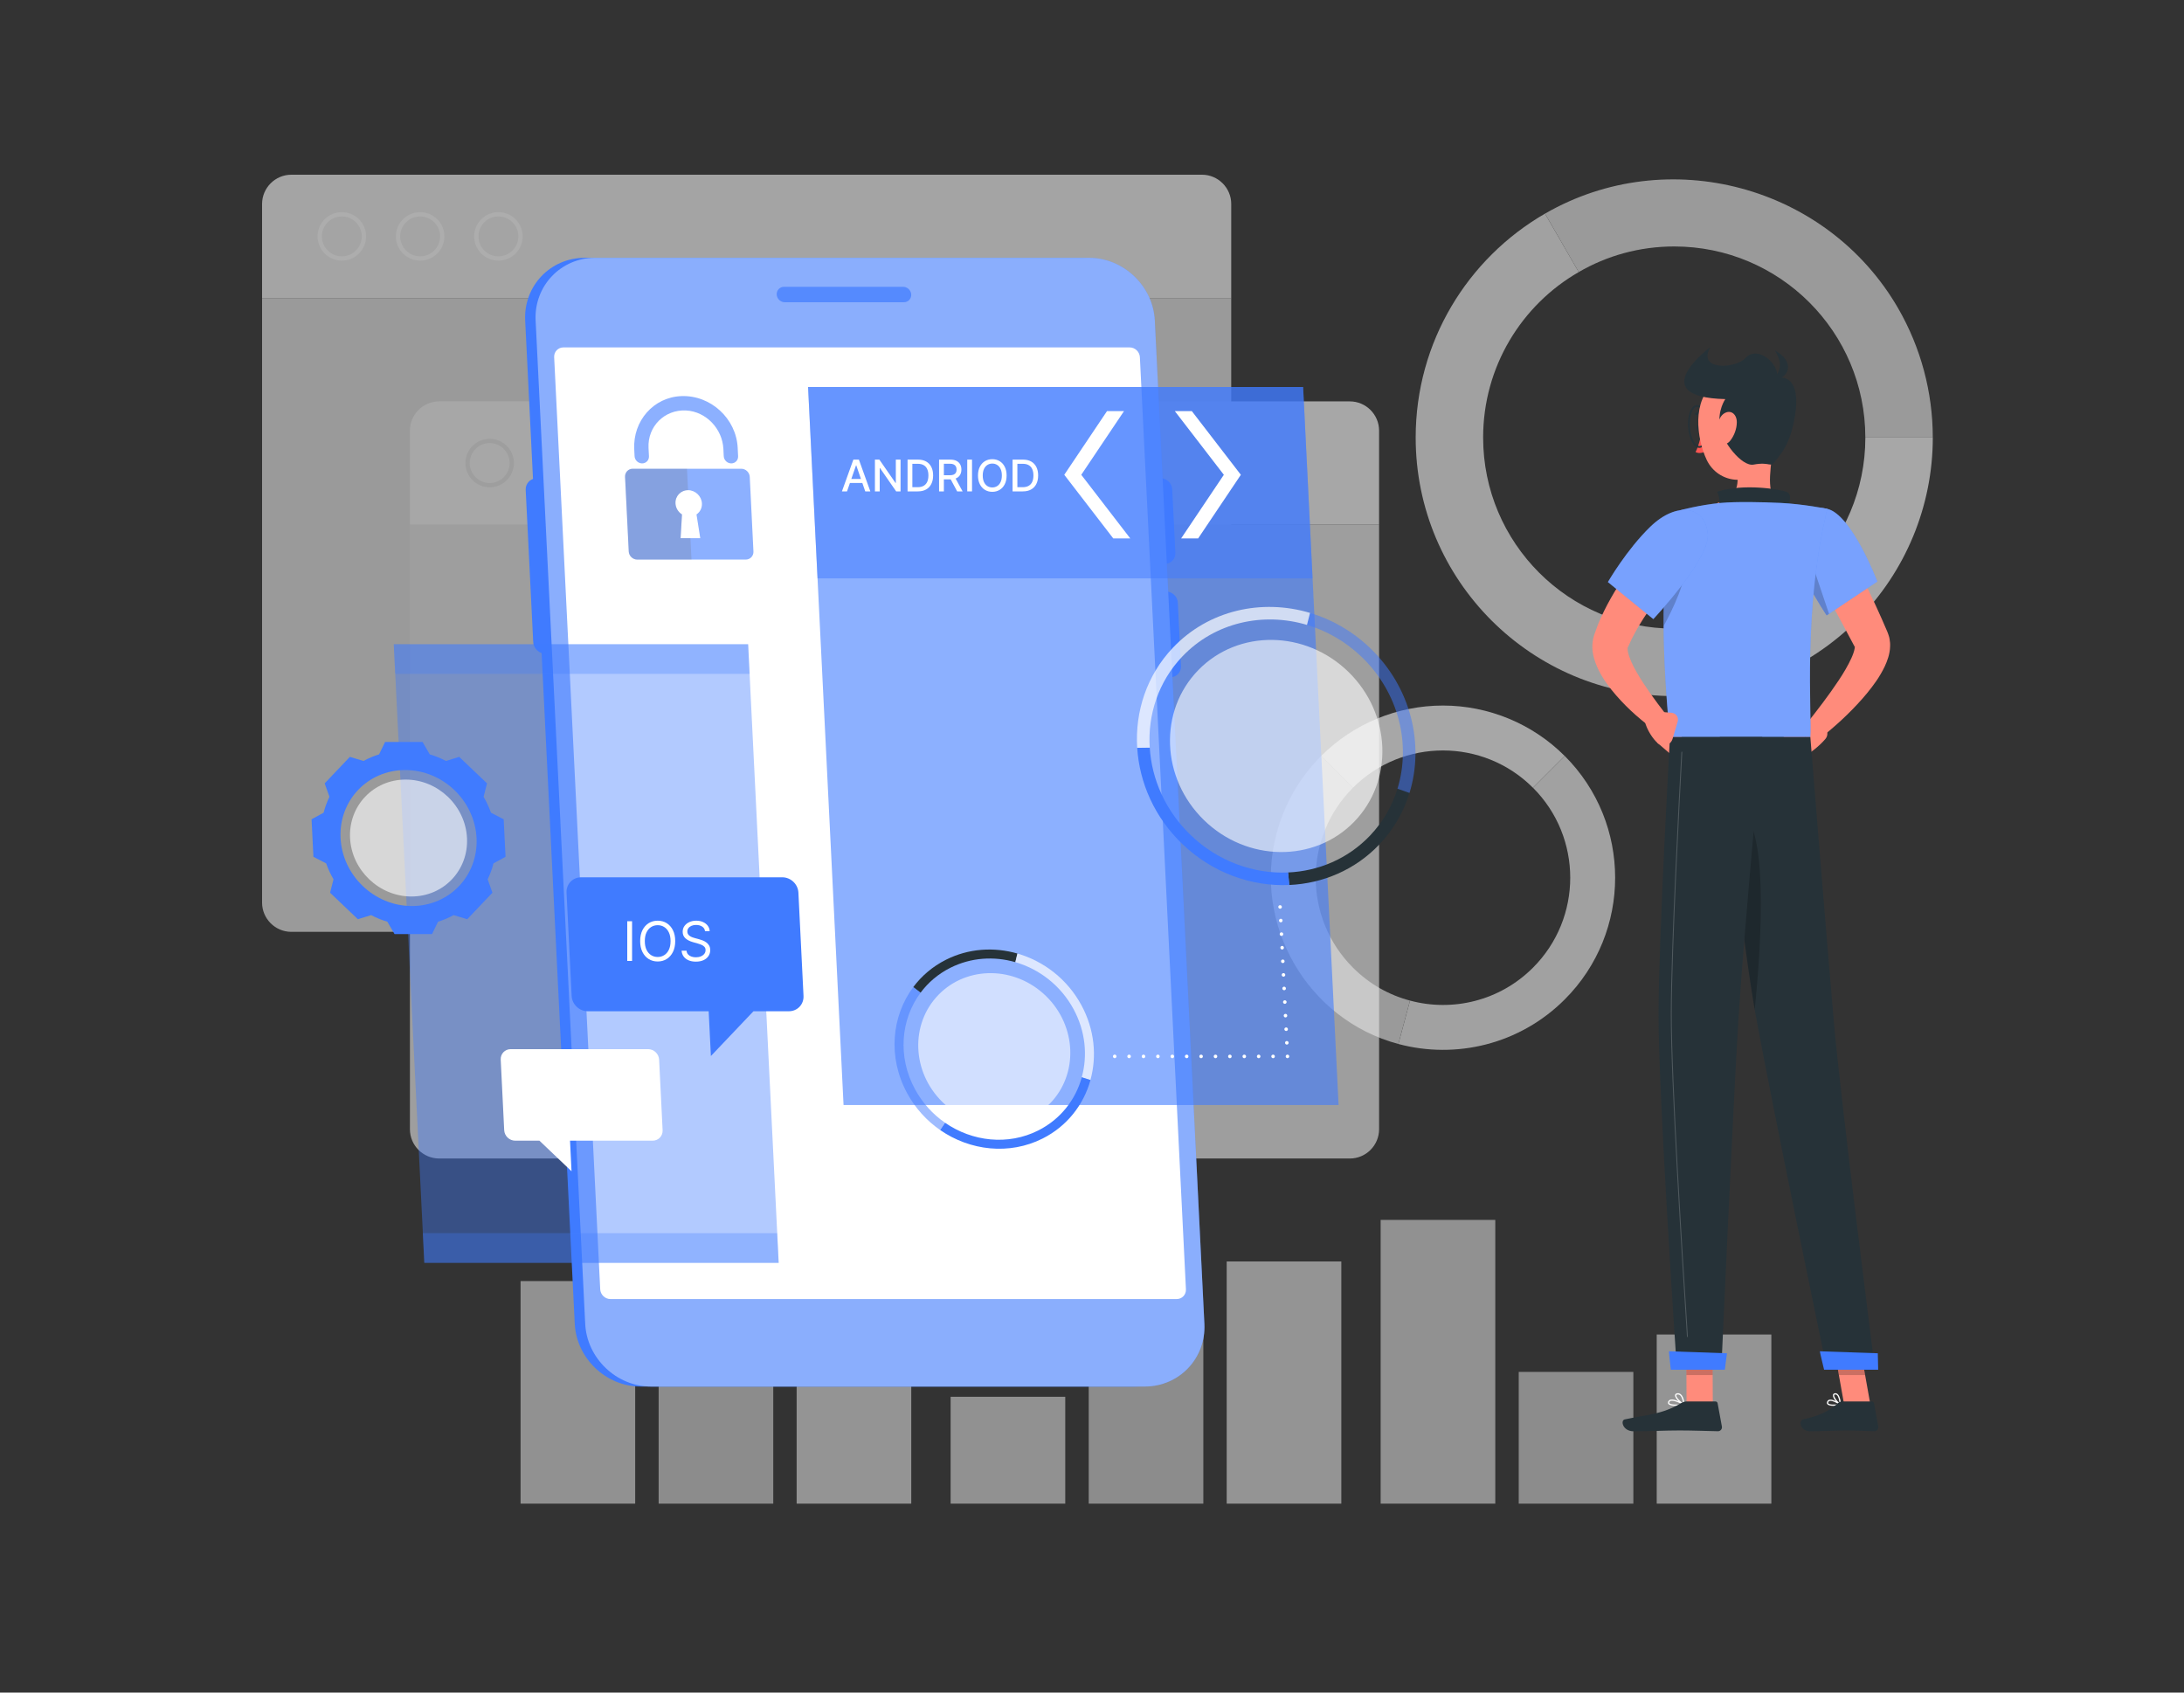 <svg width="200" height="155" viewBox="0 0 200 155" fill="none" xmlns="http://www.w3.org/2000/svg">
<rect x="0" y="0" width="200" height="155" fill="#333333" stroke="none"/>
<g opacity="0.6">
<path d="M140.382 72.137L143.29 69.228C149.446 75.384 149.446 85.371 143.29 91.526C139.165 95.652 133.316 97.013 128.059 95.606L129.124 91.632C133.009 92.677 137.329 91.671 140.382 88.618C144.932 84.067 144.932 76.687 140.382 72.137Z" fill="#EBEBEB"/>
<path d="M120.988 69.228C123.944 66.273 127.961 64.612 132.137 64.612C136.314 64.612 140.331 66.273 143.286 69.228L140.377 72.137C135.828 67.587 128.447 67.587 123.897 72.137L120.988 69.228Z" fill="#F5F5F5"/>
<path d="M120.99 69.228L123.899 72.137C119.345 76.691 119.349 84.068 123.899 88.617C125.399 90.118 127.208 91.126 129.121 91.631L128.055 95.605C119.702 93.365 114.674 84.651 116.91 76.294C117.626 73.626 119.034 71.184 120.99 69.228Z" fill="#E0E0E0"/>
<path d="M153.317 57.569V63.747C140.244 63.747 129.641 53.143 129.641 40.07C129.641 31.308 134.406 23.652 141.483 19.564L144.572 24.916C139.336 27.93 135.818 33.587 135.818 40.07C135.818 49.732 143.655 57.569 153.317 57.569Z" fill="#EBEBEB"/>
<path d="M176.997 40.069C176.997 46.346 174.495 52.374 170.06 56.809C165.625 61.244 159.597 63.746 153.32 63.746V57.569C162.982 57.569 170.82 49.732 170.82 40.07L176.997 40.069Z" fill="#F5F5F5"/>
<path d="M176.995 40.069H170.818C170.818 30.399 162.981 22.57 153.318 22.57C150.131 22.57 147.141 23.421 144.573 24.915L141.484 19.564C152.732 13.073 167.325 16.987 173.824 28.235C175.897 31.828 176.995 35.916 176.995 40.069Z" fill="#E0E0E0"/>
</g>
<g opacity="0.5">
<path d="M112.335 137.699H122.832V115.52H112.335V137.699Z" fill="#F5F5F5"/>
<path d="M99.699 137.699H110.195V122.211H99.699V137.699Z" fill="#E6E6E6"/>
<path d="M87.054 137.699H97.551V127.913H87.054V137.699Z" fill="#F0F0F0"/>
<path d="M151.714 137.699H162.211V122.211H151.714V137.699Z" fill="#F5F5F5"/>
<path d="M139.078 137.699H149.574V125.636H139.078V137.699Z" fill="#E6E6E6"/>
<path d="M126.433 137.699H136.93V111.715H126.433V137.699Z" fill="#F0F0F0"/>
<path d="M72.953 137.699H83.449V113.457H72.953V137.699Z" fill="#F5F5F5"/>
<path d="M60.316 137.699H70.812V122.211H60.316V137.699Z" fill="#E6E6E6"/>
<path d="M47.671 137.699H58.168V117.317H47.671V137.699Z" fill="#F0F0F0"/>
</g>
<g opacity="0.6">
<path d="M24 18.677C24 17.205 25.205 16 26.677 16H110.073C111.546 16 112.75 17.205 112.75 18.677V27.295H24V18.677Z" fill="#F0F0F0"/>
<path d="M45.642 23.868C44.418 23.868 43.422 22.872 43.422 21.647C43.422 20.423 44.418 19.427 45.642 19.427C46.867 19.427 47.863 20.423 47.863 21.647C47.863 22.872 46.867 23.868 45.642 23.868ZM45.642 19.82C44.635 19.82 43.815 20.64 43.815 21.647C43.815 22.655 44.635 23.475 45.642 23.475C46.65 23.475 47.47 22.655 47.47 21.647C47.47 20.64 46.651 19.82 45.642 19.82Z" fill="white"/>
<path d="M38.475 23.868C37.25 23.868 36.254 22.872 36.254 21.647C36.254 20.423 37.25 19.427 38.475 19.427C39.699 19.427 40.695 20.423 40.695 21.647C40.695 22.872 39.699 23.868 38.475 23.868ZM38.475 19.82C37.467 19.82 36.647 20.64 36.647 21.647C36.647 22.655 37.467 23.475 38.475 23.475C39.482 23.475 40.302 22.655 40.302 21.647C40.302 20.64 39.482 19.82 38.475 19.82Z" fill="white"/>
<path d="M31.303 23.868C30.078 23.868 29.082 22.872 29.082 21.647C29.082 20.423 30.078 19.427 31.303 19.427C32.527 19.427 33.523 20.423 33.523 21.647C33.523 22.872 32.527 23.868 31.303 23.868ZM31.303 19.82C30.295 19.82 29.475 20.64 29.475 21.647C29.475 22.655 30.295 23.475 31.303 23.475C32.31 23.475 33.13 22.655 33.13 21.647C33.13 20.64 32.31 19.82 31.303 19.82Z" fill="white"/>
<path d="M110.073 85.336H26.677C25.205 85.336 24 84.131 24 82.659V27.295H112.75V82.659C112.75 84.131 111.545 85.336 110.073 85.336Z" fill="#E0E0E0"/>
<path d="M37.539 39.435C37.539 37.963 38.744 36.758 40.216 36.758H123.612C125.085 36.758 126.289 37.962 126.289 39.435V48.053H37.539V39.435Z" fill="#F5F5F5"/>
<path d="M59.185 44.626C57.961 44.626 56.965 43.63 56.965 42.405C56.965 41.181 57.961 40.185 59.185 40.185C60.41 40.185 61.406 41.181 61.406 42.405C61.406 43.63 60.41 44.626 59.185 44.626ZM59.185 40.577C58.177 40.577 57.358 41.397 57.358 42.405C57.358 43.413 58.178 44.233 59.185 44.233C60.193 44.233 61.013 43.413 61.013 42.405C61.013 41.397 60.193 40.577 59.185 40.577Z" fill="#E6E6E6"/>
<path d="M52.014 44.626C50.789 44.626 49.793 43.63 49.793 42.405C49.793 41.181 50.789 40.185 52.014 40.185C53.238 40.185 54.234 41.181 54.234 42.405C54.234 43.63 53.238 44.626 52.014 44.626ZM52.014 40.577C51.006 40.577 50.186 41.397 50.186 42.405C50.186 43.413 51.006 44.233 52.014 44.233C53.021 44.233 53.841 43.413 53.841 42.405C53.841 41.397 53.021 40.577 52.014 40.577Z" fill="#E6E6E6"/>
<path d="M44.842 44.626C43.617 44.626 42.621 43.63 42.621 42.405C42.621 41.181 43.617 40.185 44.842 40.185C46.066 40.185 47.062 41.181 47.062 42.405C47.062 43.63 46.066 44.626 44.842 44.626ZM44.842 40.577C43.834 40.577 43.014 41.397 43.014 42.405C43.014 43.413 43.834 44.233 44.842 44.233C45.849 44.233 46.669 43.413 46.669 42.405C46.669 41.397 45.849 40.577 44.842 40.577Z" fill="#E6E6E6"/>
<path d="M123.612 106.093H40.216C38.744 106.093 37.539 104.888 37.539 103.416V48.053H126.289V103.416C126.289 104.888 125.085 106.093 123.612 106.093Z" fill="#E6E6E6"/>
</g>
<path d="M106.667 51.642C107.227 51.642 107.663 51.183 107.636 50.623L107.348 44.811C107.321 44.251 106.839 43.792 106.278 43.792H105.508L104.795 29.352C104.639 26.194 101.927 23.609 98.769 23.609H53.551C50.393 23.609 47.937 26.194 48.093 29.352L48.81 43.859C48.4 44.008 48.118 44.404 48.141 44.871L48.829 58.793C48.852 59.259 49.173 59.655 49.597 59.804L52.633 121.232C52.788 124.391 55.5 126.975 58.658 126.975H103.876C107.034 126.975 109.491 124.391 109.335 121.232L106.409 62.022H107.179C107.74 62.022 108.176 61.563 108.148 61.002L107.861 55.191C107.834 54.63 107.352 54.171 106.792 54.171H106.022L105.897 51.642H106.667Z" fill="#407BFF"/>
<path d="M59.615 126.975H104.833C107.991 126.975 110.448 124.391 110.292 121.232L105.752 29.352C105.596 26.194 102.885 23.609 99.726 23.609H54.509C51.35 23.609 48.894 26.194 49.05 29.352L53.59 121.232C53.745 124.391 56.457 126.975 59.615 126.975Z" fill="#407BFF"/>
<path opacity="0.4" d="M59.615 126.975H104.833C107.991 126.975 110.448 124.391 110.292 121.232L105.752 29.352C105.596 26.194 102.885 23.609 99.726 23.609H54.509C51.35 23.609 48.894 26.194 49.05 29.352L53.59 121.232C53.745 124.391 56.457 126.975 59.615 126.975Z" fill="#FAFAFA"/>
<path d="M55.904 118.965H107.752C108.246 118.965 108.627 118.564 108.602 118.07L104.385 32.709C104.361 32.214 103.94 31.814 103.446 31.814H51.598C51.104 31.814 50.723 32.214 50.747 32.709L54.965 118.07C54.989 118.564 55.409 118.965 55.904 118.965Z" fill="white"/>
<path opacity="0.7" d="M82.703 26.264H71.799C71.409 26.264 71.107 26.583 71.126 26.972C71.145 27.361 71.48 27.68 71.869 27.68H82.772C83.162 27.68 83.465 27.361 83.446 26.972C83.426 26.583 83.092 26.264 82.703 26.264Z" fill="#407BFF"/>
<path opacity="0.6" d="M122.582 101.196H77.249L74 35.441H119.333L122.582 101.196Z" fill="#407BFF"/>
<path d="M117.224 83.218C117.204 83.218 117.18 83.214 117.161 83.206C117.141 83.198 117.121 83.186 117.11 83.171C117.094 83.155 117.082 83.139 117.074 83.12C117.066 83.1 117.059 83.076 117.059 83.057C117.059 83.013 117.078 82.97 117.11 82.939C117.169 82.88 117.279 82.88 117.338 82.939C117.369 82.97 117.389 83.013 117.389 83.057C117.389 83.076 117.381 83.1 117.373 83.12C117.365 83.139 117.353 83.155 117.338 83.171C117.326 83.186 117.306 83.198 117.286 83.206C117.267 83.214 117.247 83.218 117.224 83.218Z" fill="white"/>
<path d="M117.679 95.503C117.675 95.417 117.742 95.338 117.832 95.335C117.923 95.331 118.001 95.397 118.005 95.488C118.009 95.578 117.938 95.657 117.848 95.661C117.848 95.661 117.844 95.661 117.84 95.661C117.758 95.661 117.683 95.594 117.679 95.503ZM117.616 94.262C117.612 94.171 117.683 94.093 117.773 94.089C117.864 94.085 117.938 94.156 117.942 94.246C117.946 94.337 117.88 94.411 117.789 94.415C117.785 94.415 117.781 94.415 117.781 94.415C117.695 94.415 117.62 94.348 117.616 94.262ZM117.557 93.016C117.553 92.926 117.62 92.851 117.711 92.847C117.801 92.84 117.876 92.91 117.88 93.001C117.887 93.091 117.817 93.166 117.726 93.174C117.726 93.174 117.722 93.174 117.718 93.174C117.632 93.174 117.561 93.103 117.557 93.016ZM117.494 91.771C117.491 91.684 117.561 91.606 117.648 91.602C117.738 91.598 117.817 91.665 117.821 91.755C117.825 91.846 117.754 91.924 117.667 91.928C117.663 91.928 117.659 91.928 117.659 91.928C117.573 91.928 117.498 91.861 117.494 91.771ZM117.432 90.529C117.428 90.439 117.498 90.36 117.589 90.356C117.679 90.353 117.754 90.423 117.758 90.514C117.762 90.604 117.695 90.679 117.604 90.683C117.601 90.683 117.597 90.683 117.597 90.683C117.51 90.683 117.439 90.616 117.432 90.529ZM117.373 89.284C117.369 89.194 117.436 89.119 117.526 89.115C117.616 89.107 117.691 89.178 117.699 89.268C117.703 89.359 117.632 89.433 117.542 89.441C117.542 89.441 117.538 89.441 117.534 89.441C117.447 89.441 117.377 89.37 117.373 89.284ZM117.31 88.038C117.306 87.952 117.377 87.873 117.467 87.869C117.553 87.865 117.632 87.932 117.636 88.023C117.64 88.113 117.573 88.192 117.483 88.195C117.479 88.195 117.475 88.195 117.475 88.195C117.388 88.195 117.314 88.129 117.31 88.038ZM117.251 86.797C117.243 86.706 117.314 86.628 117.404 86.624C117.494 86.62 117.569 86.691 117.573 86.781C117.577 86.871 117.51 86.946 117.42 86.95C117.416 86.95 117.412 86.95 117.412 86.95C117.326 86.95 117.255 86.883 117.251 86.797ZM117.188 85.551C117.184 85.461 117.251 85.386 117.341 85.382C117.432 85.378 117.51 85.445 117.514 85.536C117.518 85.626 117.447 85.701 117.357 85.709C117.357 85.709 117.353 85.709 117.349 85.709C117.263 85.709 117.192 85.638 117.188 85.551ZM117.125 84.31C117.121 84.219 117.192 84.141 117.282 84.137C117.369 84.133 117.447 84.2 117.451 84.29C117.455 84.38 117.388 84.459 117.298 84.463C117.294 84.463 117.29 84.463 117.29 84.463C117.204 84.463 117.129 84.396 117.125 84.31Z" fill="white"/>
<path d="M117.899 96.906C117.856 96.906 117.813 96.886 117.785 96.855C117.754 96.827 117.738 96.784 117.738 96.741C117.738 96.721 117.742 96.698 117.75 96.678C117.758 96.658 117.77 96.639 117.785 96.627C117.801 96.611 117.817 96.6 117.837 96.592C117.876 96.576 117.923 96.576 117.962 96.592C117.982 96.6 118.002 96.611 118.017 96.627C118.029 96.639 118.041 96.658 118.049 96.678C118.06 96.698 118.064 96.721 118.064 96.741C118.064 96.784 118.045 96.827 118.017 96.855C118.002 96.871 117.982 96.882 117.962 96.89C117.942 96.902 117.923 96.906 117.899 96.906Z" fill="white"/>
<path d="M116.42 96.741C116.42 96.651 116.495 96.58 116.585 96.58C116.671 96.58 116.746 96.651 116.746 96.741C116.746 96.831 116.671 96.906 116.585 96.906C116.495 96.906 116.42 96.831 116.42 96.741ZM115.1 96.741C115.1 96.651 115.175 96.58 115.265 96.58C115.355 96.58 115.426 96.651 115.426 96.741C115.426 96.831 115.355 96.906 115.265 96.906C115.175 96.906 115.1 96.831 115.1 96.741ZM113.784 96.741C113.784 96.651 113.854 96.58 113.945 96.58C114.035 96.58 114.11 96.651 114.11 96.741C114.11 96.831 114.035 96.906 113.945 96.906C113.854 96.906 113.784 96.831 113.784 96.741ZM112.464 96.741C112.464 96.651 112.538 96.58 112.629 96.58C112.719 96.58 112.79 96.651 112.79 96.741C112.79 96.831 112.719 96.906 112.629 96.906C112.538 96.906 112.464 96.831 112.464 96.741ZM111.147 96.741C111.147 96.651 111.218 96.58 111.308 96.58C111.399 96.58 111.473 96.651 111.473 96.741C111.473 96.831 111.399 96.906 111.308 96.906C111.218 96.906 111.147 96.831 111.147 96.741ZM109.827 96.741C109.827 96.651 109.902 96.58 109.992 96.58C110.083 96.58 110.153 96.651 110.153 96.741C110.153 96.831 110.083 96.906 109.992 96.906C109.902 96.906 109.827 96.831 109.827 96.741ZM108.507 96.741C108.507 96.651 108.582 96.58 108.672 96.58C108.762 96.58 108.833 96.651 108.833 96.741C108.833 96.831 108.762 96.906 108.672 96.906C108.582 96.906 108.507 96.831 108.507 96.741ZM107.191 96.741C107.191 96.651 107.266 96.58 107.352 96.58C107.442 96.58 107.517 96.651 107.517 96.741C107.517 96.831 107.442 96.906 107.352 96.906C107.266 96.906 107.191 96.831 107.191 96.741ZM105.871 96.741C105.871 96.651 105.945 96.58 106.036 96.58C106.126 96.58 106.197 96.651 106.197 96.741C106.197 96.831 106.126 96.906 106.036 96.906C105.945 96.906 105.871 96.831 105.871 96.741ZM104.555 96.741C104.555 96.651 104.625 96.58 104.716 96.58C104.806 96.58 104.881 96.651 104.881 96.741C104.881 96.831 104.806 96.906 104.716 96.906C104.625 96.906 104.555 96.831 104.555 96.741ZM103.234 96.741C103.234 96.651 103.309 96.58 103.399 96.58C103.49 96.58 103.56 96.651 103.56 96.741C103.56 96.831 103.49 96.906 103.399 96.906C103.309 96.906 103.234 96.831 103.234 96.741Z" fill="white"/>
<path d="M102.079 96.906C102.035 96.906 101.996 96.887 101.965 96.855C101.949 96.843 101.938 96.824 101.93 96.804C101.922 96.784 101.918 96.761 101.918 96.741C101.918 96.698 101.934 96.655 101.965 96.627C102.008 96.58 102.079 96.564 102.142 96.592C102.162 96.6 102.181 96.612 102.193 96.627C102.224 96.655 102.244 96.698 102.244 96.741C102.244 96.761 102.236 96.784 102.228 96.804C102.221 96.824 102.209 96.843 102.193 96.855C102.181 96.871 102.162 96.883 102.142 96.891C102.122 96.898 102.102 96.906 102.079 96.906Z" fill="white"/>
<path opacity="0.5" d="M120.199 52.966H74.866L74 35.441H119.333L120.199 52.966Z" fill="#407BFF"/>
<path d="M118.065 81.045L117.957 79.898C120.742 79.773 123.441 78.646 125.467 76.514C126.658 75.261 127.491 73.793 127.974 72.228L129.074 72.616C128.544 74.335 127.629 75.95 126.32 77.326C124.093 79.67 121.125 80.908 118.065 81.045Z" fill="#263238"/>
<path opacity="0.5" d="M124.658 60.124C123.193 58.727 121.48 57.762 119.688 57.227L119.967 56.128C121.938 56.717 123.819 57.777 125.43 59.312C129.205 62.909 130.458 68.123 129.075 72.616L127.974 72.228C129.233 68.141 128.093 63.397 124.658 60.124Z" fill="#407BFF"/>
<path d="M108.307 77.326C105.741 74.881 104.34 71.688 104.141 68.483L105.288 68.467C105.469 71.384 106.744 74.288 109.079 76.514C111.593 78.909 114.83 80.037 117.96 79.898L118.068 81.045C114.629 81.198 111.069 79.958 108.307 77.326Z" fill="#407BFF"/>
<path opacity="0.7" d="M104.138 68.483C103.932 65.169 105.011 61.84 107.414 59.311C110.684 55.871 115.55 54.81 119.967 56.128L119.687 57.227C115.668 56.028 111.242 56.994 108.267 60.123C106.08 62.424 105.097 65.451 105.285 68.467L104.138 68.483Z" fill="white"/>
<path opacity="0.6" d="M123.994 75.268C127.649 71.521 127.421 65.371 123.484 61.531C119.548 57.691 113.394 57.615 109.739 61.361C106.084 65.108 106.312 71.258 110.248 75.098C114.185 78.938 120.339 79.014 123.994 75.268Z" fill="white"/>
<path d="M93.17 87.322L92.98 88.111C91.031 87.551 88.911 87.678 87.021 88.631C85.91 89.19 84.996 89.976 84.302 90.907L83.633 90.395C84.396 89.372 85.401 88.508 86.622 87.893C88.699 86.846 91.03 86.706 93.17 87.322Z" fill="#263238"/>
<path opacity="0.5" d="M83.785 99.737C84.472 101.006 85.428 102.045 86.539 102.815L86.092 103.483C84.87 102.635 83.819 101.494 83.065 100.1C81.296 96.831 81.64 93.068 83.634 90.394L84.303 90.907C82.489 93.339 82.176 96.763 83.785 99.737Z" fill="#407BFF"/>
<path opacity="0.7" d="M99.032 92.054C100.234 94.276 100.46 96.726 99.855 98.908L99.061 98.653C99.611 96.668 99.406 94.439 98.312 92.416C97.135 90.24 95.165 88.741 92.977 88.111L93.168 87.322C95.573 88.015 97.739 89.662 99.032 92.054Z" fill="white"/>
<path d="M99.861 98.908C99.236 101.164 97.722 103.132 95.48 104.262C92.43 105.798 88.832 105.381 86.094 103.484L86.541 102.816C89.033 104.543 92.306 104.922 95.081 103.524C97.12 102.496 98.498 100.706 99.067 98.654L99.861 98.908Z" fill="#407BFF"/>
<path opacity="0.6" d="M96.154 101.051C98.77 98.368 98.607 93.965 95.789 91.216C92.971 88.467 88.566 88.413 85.949 91.095C83.332 93.778 83.495 98.18 86.313 100.93C89.131 103.679 93.537 103.733 96.154 101.051Z" fill="white"/>
<path d="M102.93 37.65H101.373L97.461 43.48L101.949 49.309H103.506L99.018 43.48L102.93 37.65Z" fill="white"/>
<path d="M107.586 37.65H109.143L113.631 43.48L109.719 49.309H108.162L112.074 43.48L107.586 37.65Z" fill="white"/>
<g opacity="0.6">
<path d="M67.881 42.926H57.944C57.535 42.926 57.219 43.262 57.239 43.667L57.577 50.503C57.597 50.911 57.946 51.244 58.355 51.244H68.292C68.7 51.244 69.017 50.911 68.997 50.503L68.659 43.667C68.639 43.262 68.289 42.926 67.881 42.926ZM64.126 49.283H62.327L62.454 47.11C62.102 46.889 61.878 46.512 61.858 46.101C61.825 45.433 62.341 44.889 63.01 44.889C63.675 44.889 64.245 45.433 64.279 46.101C64.299 46.512 64.112 46.889 63.782 47.11L64.126 49.283Z" fill="#407BFF"/>
<path opacity="0.2" d="M61.857 46.101C61.877 46.512 62.101 46.889 62.453 47.11L62.326 49.284H63.226L63.323 51.244H58.355C57.946 51.244 57.597 50.912 57.577 50.503L57.239 43.668C57.219 43.262 57.535 42.927 57.944 42.927H62.912L63.009 44.89C62.341 44.89 61.824 45.433 61.857 46.101Z" fill="black"/>
<path d="M66.967 42.436C66.604 42.436 66.295 42.142 66.277 41.779L66.244 41.109C66.153 39.267 64.662 37.681 62.818 37.59C60.847 37.493 59.294 39.065 59.389 41.01L59.428 41.779C59.446 42.142 59.166 42.436 58.802 42.436C58.439 42.436 58.13 42.142 58.112 41.779L58.08 41.127C57.953 38.56 59.837 36.371 62.397 36.274C65.089 36.172 67.422 38.336 67.554 41.01L67.592 41.779C67.61 42.142 67.33 42.436 66.967 42.436Z" fill="#407BFF"/>
</g>
<path opacity="0.4" d="M71.308 115.646H38.857L36.059 58.998H68.51L71.308 115.646Z" fill="#407BFF"/>
<path opacity="0.3" d="M68.644 61.714H36.193L36.059 58.998H68.51L68.644 61.714Z" fill="#407BFF"/>
<path opacity="0.3" d="M71.304 115.646H38.853L38.719 112.93H71.17L71.304 115.646Z" fill="#407BFF"/>
<path d="M46.125 75.028L44.96 74.424C44.782 73.916 44.554 73.428 44.285 72.968L44.6 71.739L42.052 69.311L40.841 69.687C40.369 69.438 39.871 69.236 39.355 69.083L38.696 67.949H35.262L34.715 69.083C34.214 69.236 33.737 69.439 33.288 69.687L32.04 69.311L29.732 71.739L30.168 72.968C30.168 72.968 30.168 72.968 30.168 72.968C29.945 73.429 29.765 73.916 29.637 74.425L28.531 75.028L28.701 78.463L29.866 79.066V79.067C30.044 79.575 30.272 80.063 30.541 80.523C30.541 80.523 30.541 80.523 30.541 80.523L30.226 81.752L32.774 84.18L33.986 83.804C34.459 84.052 34.956 84.255 35.471 84.407L36.131 85.542H39.565L40.112 84.408C40.613 84.254 41.091 84.052 41.538 83.803L42.787 84.18L45.095 81.752L44.659 80.523C44.882 80.063 45.062 79.575 45.19 79.066L46.295 78.462L46.125 75.028ZM37.72 82.97C34.282 82.97 31.358 80.184 31.188 76.746C31.018 73.307 33.667 70.519 37.105 70.519C40.543 70.519 43.469 73.306 43.639 76.746C43.809 80.184 41.158 82.97 37.72 82.97Z" fill="#407BFF"/>
<path opacity="0.6" d="M37.147 71.391C34.195 71.391 31.912 73.793 32.057 76.745C32.203 79.697 34.724 82.099 37.676 82.099C40.629 82.099 42.912 79.697 42.766 76.745C42.62 73.793 40.099 71.391 37.147 71.391Z" fill="white"/>
<path d="M71.64 80.34H53.217C52.441 80.34 51.843 80.969 51.881 81.745L52.348 91.202C52.386 91.978 53.046 92.607 53.822 92.607H64.897L65.1 96.708L68.998 92.607H72.246C73.022 92.607 73.62 91.978 73.582 91.202L73.114 81.745C73.076 80.969 72.416 80.34 71.64 80.34Z" fill="#407BFF"/>
<path d="M46.765 96.078H59.352C59.882 96.078 60.333 96.508 60.359 97.038L60.679 103.5C60.705 104.03 60.297 104.46 59.766 104.46H52.2L52.338 107.261L49.398 104.46H47.179C46.65 104.46 46.199 104.03 46.172 103.5L45.853 97.038C45.827 96.508 46.235 96.078 46.765 96.078Z" fill="white"/>
<path d="M166.512 66.125L164.965 66.054L165.664 68.992C165.664 68.992 166.528 68.42 167.164 67.668C167.429 67.354 167.396 66.886 167.085 66.618L166.512 66.125Z" fill="#FF8B7B"/>
<path d="M163.168 67.64L163.863 70.037L165.663 68.991L164.964 66.054L163.168 67.64Z" fill="#FF8B7B"/>
<path d="M154.762 51.118L154.015 51.977C153.761 52.272 153.511 52.571 153.266 52.874C152.776 53.481 152.29 54.09 151.833 54.714C150.906 55.952 150.066 57.238 149.413 58.538C149.332 58.7 149.265 58.862 149.19 59.025L149.081 59.263C149.082 59.255 149.074 59.246 149.07 59.255C149.042 59.275 149.029 59.486 149.087 59.743C149.206 60.269 149.519 60.936 149.883 61.572C150.624 62.857 151.583 64.163 152.54 65.397L151.306 66.713C149.925 65.679 148.688 64.555 147.567 63.163C147.017 62.455 146.482 61.708 146.1 60.678C145.92 60.16 145.752 59.548 145.849 58.758C145.871 58.564 145.92 58.359 145.985 58.157L146.102 57.828C146.181 57.614 146.255 57.394 146.339 57.183C147.027 55.511 147.912 54.012 148.884 52.604C149.373 51.902 149.878 51.215 150.417 50.559C150.685 50.23 150.958 49.904 151.237 49.582C151.518 49.253 151.791 48.954 152.115 48.617L154.762 51.118Z" fill="#FF8B7B"/>
<path d="M154.524 66.433L153.129 69.189L151.766 68.016L152.884 66.054L154.524 66.433Z" fill="#FF8B7B"/>
<path d="M168.207 48.476C169.065 49.996 169.867 51.526 170.637 53.085C171.408 54.643 172.141 56.221 172.828 57.841L172.883 57.981L172.946 58.163C172.985 58.284 173.025 58.411 173.038 58.52C173.056 58.633 173.071 58.747 173.082 58.861C173.095 58.976 173.087 59.066 173.087 59.17C173.086 59.381 173.06 59.555 173.03 59.728C173.004 59.913 172.955 60.051 172.914 60.209C172.732 60.804 172.488 61.271 172.235 61.709C171.982 62.146 171.708 62.54 171.423 62.913C171.138 63.286 170.849 63.645 170.547 63.985C169.339 65.352 168.045 66.535 166.634 67.642L165.384 66.34C166.429 65.033 167.47 63.67 168.373 62.313C168.824 61.638 169.236 60.939 169.535 60.285C169.682 59.962 169.797 59.639 169.836 59.401C169.839 59.349 169.859 59.281 169.852 59.25C169.853 59.21 169.856 59.171 169.847 59.166C169.843 59.162 169.849 59.144 169.843 59.153C169.838 59.16 169.836 59.167 169.838 59.174C169.843 59.175 169.838 59.203 169.843 59.222C169.845 59.232 169.849 59.241 169.853 59.251C169.857 59.26 169.869 59.278 169.849 59.241C169.065 57.745 168.244 56.247 167.432 54.744C166.616 53.246 165.802 51.731 165.012 50.226L168.207 48.476Z" fill="#FF8B7B"/>
<path d="M155.835 39.182C155.876 39.371 155.809 39.55 155.686 39.581C155.563 39.612 155.431 39.484 155.391 39.294C155.35 39.104 155.417 38.925 155.54 38.894C155.663 38.863 155.795 38.992 155.835 39.182Z" fill="#263238"/>
<path d="M155.823 39.546C155.823 39.546 155.628 40.749 155.27 41.396C155.668 41.625 156.203 41.339 156.203 41.339L155.823 39.546Z" fill="#FF5652"/>
<path d="M155.623 41.013C155.374 41.013 155.133 40.819 154.94 40.463C154.748 40.11 154.622 39.633 154.585 39.121C154.548 38.608 154.604 38.118 154.743 37.741C154.889 37.343 155.113 37.114 155.374 37.094C155.633 37.076 155.889 37.27 156.091 37.643C156.283 37.996 156.409 38.473 156.446 38.986C156.525 40.084 156.179 40.974 155.657 41.011C155.646 41.013 155.634 41.013 155.623 41.013ZM155.407 37.257C155.4 37.257 155.393 37.257 155.385 37.258C155.196 37.272 155.017 37.469 154.896 37.798C154.766 38.153 154.713 38.619 154.749 39.109C154.784 39.599 154.903 40.052 155.084 40.385C155.251 40.693 155.457 40.863 155.646 40.848C156.061 40.818 156.353 39.971 156.282 38.998C156.247 38.508 156.128 38.054 155.947 37.721C155.786 37.425 155.591 37.257 155.407 37.257Z" fill="#263238"/>
<path d="M155.333 38.03C155.355 38.03 155.378 38.023 155.397 38.01C155.412 38 155.757 37.769 156.211 37.956C156.269 37.98 156.336 37.953 156.36 37.894C156.384 37.836 156.356 37.77 156.298 37.746C155.724 37.51 155.286 37.81 155.267 37.823C155.216 37.859 155.203 37.93 155.239 37.981C155.261 38.013 155.297 38.03 155.333 38.03Z" fill="#263238"/>
<path d="M162.367 40.515C162.304 42.492 161.57 44.883 162.755 46.056C162.755 46.056 162.205 47.84 158.939 47.84C155.347 47.84 157.291 46.056 157.291 46.056C159.269 45.588 159.275 44.134 158.986 42.768L162.367 40.515Z" fill="#FF8B7B"/>
<path d="M163.598 46.669C163.878 46.104 164.165 45.237 163.587 45.034C162.95 44.812 159.711 44.248 157.25 45.03C157.694 45.938 157.282 46.787 157.282 46.787L163.598 46.669Z" fill="#263238"/>
<path d="M167.908 128.742C167.662 128.742 167.424 128.704 167.335 128.584C167.297 128.533 167.268 128.444 167.346 128.312C167.387 128.242 167.45 128.198 167.534 128.179C167.886 128.103 168.529 128.553 168.556 128.573C168.574 128.586 168.583 128.608 168.579 128.63C168.575 128.652 168.558 128.669 168.536 128.675C168.412 128.704 168.156 128.742 167.908 128.742ZM167.624 128.284C167.6 128.284 167.579 128.286 167.558 128.29C167.506 128.302 167.468 128.327 167.443 128.37C167.388 128.464 167.417 128.503 167.426 128.516C167.525 128.65 168.017 128.651 168.377 128.59C168.176 128.463 167.842 128.284 167.624 128.284Z" fill="white"/>
<path d="M168.525 128.676C168.515 128.676 168.506 128.673 168.497 128.669C168.259 128.536 167.799 128.013 167.852 127.744C167.862 127.694 167.899 127.607 168.038 127.59C168.128 127.579 168.209 127.605 168.28 127.665C168.55 127.895 168.581 128.587 168.582 128.617C168.582 128.637 168.572 128.656 168.555 128.667C168.546 128.673 168.535 128.676 168.525 128.676ZM168.077 127.702C168.069 127.702 168.06 127.702 168.052 127.703C167.974 127.713 167.967 127.75 167.963 127.766C167.932 127.925 168.223 128.321 168.459 128.506C168.439 128.305 168.379 127.899 168.206 127.751C168.166 127.718 168.124 127.702 168.077 127.702Z" fill="white"/>
<path d="M153.477 128.742C153.169 128.742 152.872 128.7 152.776 128.562C152.742 128.513 152.716 128.429 152.788 128.311C153.045 127.888 154.112 128.498 154.233 128.569C154.254 128.582 154.264 128.605 154.26 128.628C154.256 128.651 154.238 128.67 154.215 128.674C154.061 128.705 153.764 128.742 153.477 128.742ZM153.107 128.277C153.006 128.277 152.926 128.304 152.885 128.37C152.837 128.45 152.86 128.484 152.869 128.497C152.973 128.645 153.582 128.653 154.033 128.59C153.778 128.456 153.37 128.277 153.107 128.277Z" fill="white"/>
<path d="M154.205 128.676C154.197 128.676 154.189 128.674 154.181 128.67C153.894 128.539 153.348 128.032 153.393 127.754C153.404 127.688 153.451 127.606 153.611 127.59C153.728 127.578 153.834 127.612 153.925 127.689C154.221 127.942 154.26 128.588 154.262 128.616C154.263 128.635 154.254 128.654 154.237 128.666C154.227 128.672 154.216 128.676 154.205 128.676ZM153.656 127.702C153.645 127.702 153.634 127.702 153.622 127.703C153.515 127.714 153.508 127.758 153.506 127.772C153.478 127.94 153.849 128.342 154.138 128.518C154.115 128.331 154.045 127.941 153.851 127.776C153.792 127.726 153.728 127.702 153.656 127.702Z" fill="white"/>
<path d="M156.849 128.619H154.446L154.422 123.054H156.825L156.849 128.619Z" fill="#FF8B7B"/>
<path d="M171.279 128.619H168.876L167.883 123.054H170.286L171.279 128.619Z" fill="#FF8B7B"/>
<path d="M168.713 128.341H171.413C171.511 128.341 171.593 128.409 171.611 128.505L172.003 130.641C172.044 130.862 171.862 131.072 171.635 131.068C170.693 131.052 170.237 130.997 169.05 130.997C168.32 130.997 166.812 131.073 165.803 131.073C164.817 131.073 164.701 130.075 165.118 129.985C166.985 129.58 167.704 129.021 168.317 128.488C168.428 128.392 168.57 128.341 168.713 128.341Z" fill="#263238"/>
<path d="M154.468 128.341H157.092C157.19 128.341 157.273 128.409 157.29 128.505L157.683 130.641C157.723 130.862 157.547 131.072 157.32 131.068C156.374 131.052 155.009 130.997 153.819 130.997C152.428 130.997 151.223 131.073 149.592 131.073C148.605 131.073 148.37 130.075 148.786 129.985C150.682 129.574 152.219 129.53 153.882 128.528C154.062 128.419 154.26 128.341 154.468 128.341Z" fill="#263238"/>
<path d="M167.34 46.6C169.572 47.116 171.918 53.257 171.918 53.257L167.275 56.357C167.275 56.357 165.653 53.96 164.483 51.277C163.257 48.467 165.057 46.072 167.34 46.6Z" fill="#407BFF"/>
<path opacity="0.3" d="M167.34 46.6C169.572 47.116 171.918 53.257 171.918 53.257L167.275 56.357C167.275 56.357 165.653 53.96 164.483 51.277C163.257 48.467 165.057 46.072 167.34 46.6Z" fill="#FAFAFA"/>
<path opacity="0.2" d="M165.572 50.515L167.492 56.21L167.274 56.357C167.274 56.357 166.398 55.058 165.465 53.305L165.572 50.515Z" fill="black"/>
<path d="M152.345 57.334C152.362 60.017 152.525 63.353 152.924 67.494H165.78C165.944 65.522 165.076 55.895 167.335 46.599C167.335 46.599 165.151 46.157 163.055 46.056C161.416 45.977 159.04 45.925 157.592 46.056C155.682 46.229 153.87 46.723 153.87 46.723C153.87 46.723 152.771 47.914 152.437 53.497C152.372 54.6 152.336 55.869 152.345 57.334Z" fill="#407BFF"/>
<path opacity="0.3" d="M152.345 57.334C152.362 60.017 152.525 63.353 152.924 67.494H165.78C165.944 65.522 165.076 55.895 167.335 46.599C167.335 46.599 165.151 46.157 163.055 46.056C161.416 45.977 159.04 45.925 157.592 46.056C155.682 46.229 153.87 46.723 153.87 46.723C153.87 46.723 152.771 47.914 152.437 53.497C152.372 54.6 152.336 55.869 152.345 57.334Z" fill="#FAFAFA"/>
<path opacity="0.2" d="M152.345 57.334C153.123 55.914 154.535 53.065 154.336 51.443L152.438 53.497C152.372 54.599 152.336 55.869 152.345 57.334Z" fill="black"/>
<path d="M156.392 48.897C156.595 51.176 151.403 56.695 151.403 56.695L147.242 53.305C147.242 53.305 148.953 50.34 151.131 48.234C153.564 45.882 156.163 46.33 156.392 48.897Z" fill="#407BFF"/>
<path opacity="0.3" d="M156.392 48.897C156.595 51.176 151.403 56.695 151.403 56.695L147.242 53.305C147.242 53.305 148.953 50.34 151.131 48.234C153.564 45.882 156.163 46.33 156.392 48.897Z" fill="#FAFAFA"/>
<path opacity="0.2" d="M154.422 123.056L154.434 125.924H156.838L156.826 123.056H154.422Z" fill="black"/>
<path opacity="0.2" d="M170.287 123.056H167.883L168.396 125.924H170.8L170.287 123.056Z" fill="black"/>
<path d="M162.021 37.197C162.373 39.563 162.698 40.926 161.786 42.416C160.414 44.658 157.339 44.31 156.295 42.123C155.356 40.154 154.938 36.616 157.001 35.118C159.033 33.642 161.669 34.831 162.021 37.197Z" fill="#FF8B7B"/>
<path d="M157.996 36.549C150.436 36.367 156.621 31.791 156.621 31.791C155.38 33.972 158.942 33.772 159.839 32.791C160.934 31.592 162.909 33.263 162.751 34.572C163.901 34.426 164.817 35.281 164.381 38.03C163.945 40.779 163.054 41.55 162.582 42.222C162.109 42.895 162.15 42.254 160.581 42.547C159.502 42.748 157.69 40.42 157.494 39.06C157.275 37.552 157.996 36.549 157.996 36.549Z" fill="#263238"/>
<path d="M161.891 34.971C161.891 34.971 163.864 34.153 162.532 32.1C164.362 33.045 164.089 34.771 161.891 34.971Z" fill="#263238"/>
<path d="M159.049 38.661C159.048 39.291 158.794 39.907 158.472 40.325C157.986 40.953 157.425 40.643 157.292 39.945C157.174 39.317 157.283 38.233 157.899 37.854C158.506 37.48 159.05 37.941 159.049 38.661Z" fill="#FF8B7B"/>
<path d="M157.488 67.494C157.488 67.494 159.507 85.858 160.738 92.738C162.086 100.272 167.294 125.368 167.294 125.368H171.695C171.695 125.368 168.568 100.88 167.92 93.421C167.218 85.325 165.782 67.494 165.782 67.494H157.488Z" fill="#263238"/>
<path d="M166.653 123.747C166.634 123.747 167.042 125.437 167.042 125.437H171.994L171.961 123.929L166.653 123.747Z" fill="#407BFF"/>
<path opacity="0.2" d="M158.959 74.037C162.089 74.655 161.301 86.415 160.688 92.463C159.944 88.188 158.93 79.961 158.246 74.122C158.459 74.017 158.696 73.985 158.959 74.037Z" fill="black"/>
<path d="M152.929 67.494C152.929 67.494 151.905 85.461 151.883 92.789C151.86 100.411 153.559 125.369 153.559 125.369H157.63C157.63 125.369 158.726 100.856 159.196 93.371C159.709 85.21 161.378 67.494 161.378 67.494H152.929V67.494Z" fill="#263238"/>
<path d="M151.944 65.186L153.086 65.278C153.483 65.311 153.749 65.7 153.635 66.081L153.163 67.667C152.994 68.233 152.303 68.457 151.843 68.086C151.39 67.72 150.806 66.838 150.621 66.054L151.944 65.186Z" fill="#FF8B7B"/>
<path opacity="0.2" d="M154.525 122.444C154.504 122.444 154.485 122.428 154.484 122.406C154.033 115.499 152.986 98.785 153.004 92.789C153.022 86.655 153.751 72.933 153.973 68.874C153.975 68.851 153.993 68.833 154.017 68.835C154.039 68.836 154.056 68.856 154.055 68.878C153.832 72.937 153.104 86.657 153.086 92.789C153.068 98.783 154.115 115.494 154.565 122.401C154.567 122.423 154.55 122.443 154.527 122.444C154.526 122.444 154.525 122.444 154.525 122.444Z" fill="#FAFAFA"/>
<path d="M152.837 123.747C152.819 123.747 153.002 125.437 153.002 125.437H157.954L158.146 123.929L152.837 123.747Z" fill="#407BFF"/>
<path d="M77.566 45H77.1L78.147 42.091H78.654L79.701 45H79.235L78.413 42.619H78.39L77.566 45ZM77.644 43.861H79.156V44.23H77.644V43.861Z" fill="white"/>
<path d="M82.469 42.091V45H82.066L80.587 42.866H80.56V45H80.121V42.091H80.528L82.008 44.227H82.035V42.091H82.469Z" fill="white"/>
<path d="M84.052 45H83.11V42.091H84.081C84.366 42.091 84.611 42.149 84.816 42.266C85.02 42.381 85.177 42.547 85.286 42.764C85.396 42.98 85.451 43.239 85.451 43.541C85.451 43.844 85.395 44.105 85.284 44.322C85.175 44.54 85.016 44.708 84.807 44.825C84.599 44.942 84.347 45 84.052 45ZM83.549 44.616H84.027C84.249 44.616 84.433 44.575 84.58 44.491C84.727 44.407 84.837 44.285 84.909 44.126C84.982 43.966 85.019 43.771 85.019 43.541C85.019 43.313 84.982 43.119 84.909 42.96C84.838 42.801 84.73 42.68 84.587 42.598C84.444 42.516 84.266 42.474 84.054 42.474H83.549V44.616Z" fill="white"/>
<path d="M85.996 45V42.091H87.033C87.259 42.091 87.446 42.13 87.594 42.207C87.744 42.285 87.856 42.392 87.93 42.53C88.004 42.666 88.04 42.824 88.04 43.003C88.04 43.181 88.003 43.337 87.928 43.473C87.854 43.607 87.743 43.712 87.593 43.787C87.444 43.862 87.257 43.899 87.032 43.899H86.246V43.521H86.992C87.134 43.521 87.25 43.501 87.339 43.46C87.429 43.419 87.495 43.36 87.536 43.283C87.578 43.205 87.599 43.112 87.599 43.003C87.599 42.893 87.577 42.798 87.535 42.717C87.493 42.637 87.427 42.575 87.337 42.533C87.248 42.489 87.131 42.467 86.987 42.467H86.435V45H85.996ZM87.433 43.687L88.151 45H87.651L86.947 43.687H87.433Z" fill="white"/>
<path d="M89.013 42.091V45H88.575V42.091H89.013Z" fill="white"/>
<path d="M92.18 43.545C92.18 43.856 92.123 44.123 92.009 44.346C91.896 44.569 91.74 44.74 91.542 44.861C91.345 44.98 91.121 45.04 90.87 45.04C90.618 45.04 90.393 44.98 90.195 44.861C89.998 44.74 89.843 44.569 89.729 44.345C89.616 44.122 89.559 43.855 89.559 43.545C89.559 43.235 89.616 42.968 89.729 42.746C89.843 42.522 89.998 42.351 90.195 42.231C90.393 42.111 90.618 42.051 90.87 42.051C91.121 42.051 91.345 42.111 91.542 42.231C91.74 42.351 91.896 42.522 92.009 42.746C92.123 42.968 92.18 43.235 92.18 43.545ZM91.745 43.545C91.745 43.309 91.707 43.109 91.63 42.947C91.554 42.785 91.45 42.661 91.317 42.578C91.186 42.494 91.037 42.452 90.87 42.452C90.702 42.452 90.553 42.494 90.421 42.578C90.29 42.661 90.185 42.785 90.109 42.947C90.033 43.109 89.995 43.309 89.995 43.545C89.995 43.782 90.033 43.982 90.109 44.145C90.185 44.307 90.29 44.43 90.421 44.514C90.553 44.597 90.702 44.639 90.87 44.639C91.037 44.639 91.186 44.597 91.317 44.514C91.45 44.43 91.554 44.307 91.63 44.145C91.707 43.982 91.745 43.782 91.745 43.545Z" fill="white"/>
<path d="M93.669 45H92.727V42.091H93.698C93.984 42.091 94.228 42.149 94.433 42.266C94.637 42.381 94.794 42.547 94.903 42.764C95.013 42.98 95.068 43.239 95.068 43.541C95.068 43.844 95.012 44.105 94.902 44.322C94.792 44.54 94.633 44.708 94.424 44.825C94.216 44.942 93.964 45 93.669 45ZM93.166 44.616H93.644C93.866 44.616 94.05 44.575 94.197 44.491C94.344 44.407 94.454 44.285 94.527 44.126C94.6 43.966 94.636 43.771 94.636 43.541C94.636 43.313 94.6 43.119 94.527 42.96C94.455 42.801 94.347 42.68 94.204 42.598C94.061 42.516 93.884 42.474 93.671 42.474H93.166V44.616Z" fill="white"/>
<path d="M57.882 84.364V88H57.441V84.364H57.882Z" fill="white"/>
<path d="M61.833 86.182C61.833 86.565 61.764 86.897 61.625 87.176C61.487 87.455 61.297 87.671 61.055 87.822C60.814 87.974 60.538 88.05 60.228 88.05C59.918 88.05 59.642 87.974 59.4 87.822C59.159 87.671 58.969 87.455 58.83 87.176C58.692 86.897 58.623 86.565 58.623 86.182C58.623 85.798 58.692 85.467 58.83 85.187C58.969 84.908 59.159 84.693 59.4 84.541C59.642 84.39 59.918 84.314 60.228 84.314C60.538 84.314 60.814 84.39 61.055 84.541C61.297 84.693 61.487 84.908 61.625 85.187C61.764 85.467 61.833 85.798 61.833 86.182ZM61.407 86.182C61.407 85.867 61.354 85.601 61.249 85.385C61.145 85.168 61.003 85.004 60.824 84.893C60.647 84.781 60.448 84.726 60.228 84.726C60.008 84.726 59.808 84.781 59.629 84.893C59.452 85.004 59.31 85.168 59.205 85.385C59.101 85.601 59.049 85.867 59.049 86.182C59.049 86.497 59.101 86.762 59.205 86.979C59.31 87.196 59.452 87.359 59.629 87.471C59.808 87.582 60.008 87.638 60.228 87.638C60.448 87.638 60.647 87.582 60.824 87.471C61.003 87.359 61.145 87.196 61.249 86.979C61.354 86.762 61.407 86.497 61.407 86.182Z" fill="white"/>
<path d="M64.562 85.273C64.541 85.093 64.454 84.953 64.303 84.854C64.151 84.754 63.965 84.704 63.745 84.704C63.584 84.704 63.443 84.731 63.322 84.783C63.203 84.835 63.109 84.906 63.042 84.997C62.976 85.088 62.943 85.192 62.943 85.308C62.943 85.405 62.966 85.489 63.012 85.558C63.059 85.627 63.12 85.684 63.193 85.731C63.266 85.776 63.343 85.813 63.424 85.843C63.504 85.871 63.578 85.894 63.646 85.912L64.015 86.011C64.11 86.036 64.215 86.07 64.331 86.114C64.448 86.158 64.56 86.218 64.667 86.294C64.774 86.368 64.863 86.464 64.933 86.581C65.003 86.698 65.038 86.842 65.038 87.013C65.038 87.209 64.986 87.387 64.883 87.545C64.781 87.704 64.632 87.83 64.436 87.924C64.24 88.017 64.003 88.064 63.724 88.064C63.463 88.064 63.238 88.022 63.047 87.938C62.858 87.854 62.709 87.737 62.6 87.586C62.492 87.436 62.431 87.261 62.417 87.062H62.871C62.883 87.2 62.929 87.313 63.01 87.403C63.092 87.492 63.195 87.558 63.319 87.602C63.444 87.645 63.579 87.666 63.724 87.666C63.892 87.666 64.043 87.639 64.177 87.584C64.31 87.529 64.416 87.452 64.494 87.354C64.573 87.254 64.612 87.138 64.612 87.006C64.612 86.885 64.578 86.787 64.51 86.711C64.443 86.635 64.354 86.573 64.244 86.526C64.134 86.479 64.015 86.437 63.887 86.402L63.44 86.274C63.156 86.192 62.931 86.076 62.765 85.924C62.599 85.773 62.516 85.575 62.516 85.329C62.516 85.126 62.572 84.948 62.682 84.797C62.793 84.644 62.942 84.526 63.129 84.442C63.317 84.356 63.527 84.314 63.759 84.314C63.994 84.314 64.202 84.356 64.384 84.44C64.567 84.523 64.711 84.636 64.818 84.781C64.925 84.925 64.982 85.089 64.988 85.273H64.562Z" fill="white"/>
</svg>

